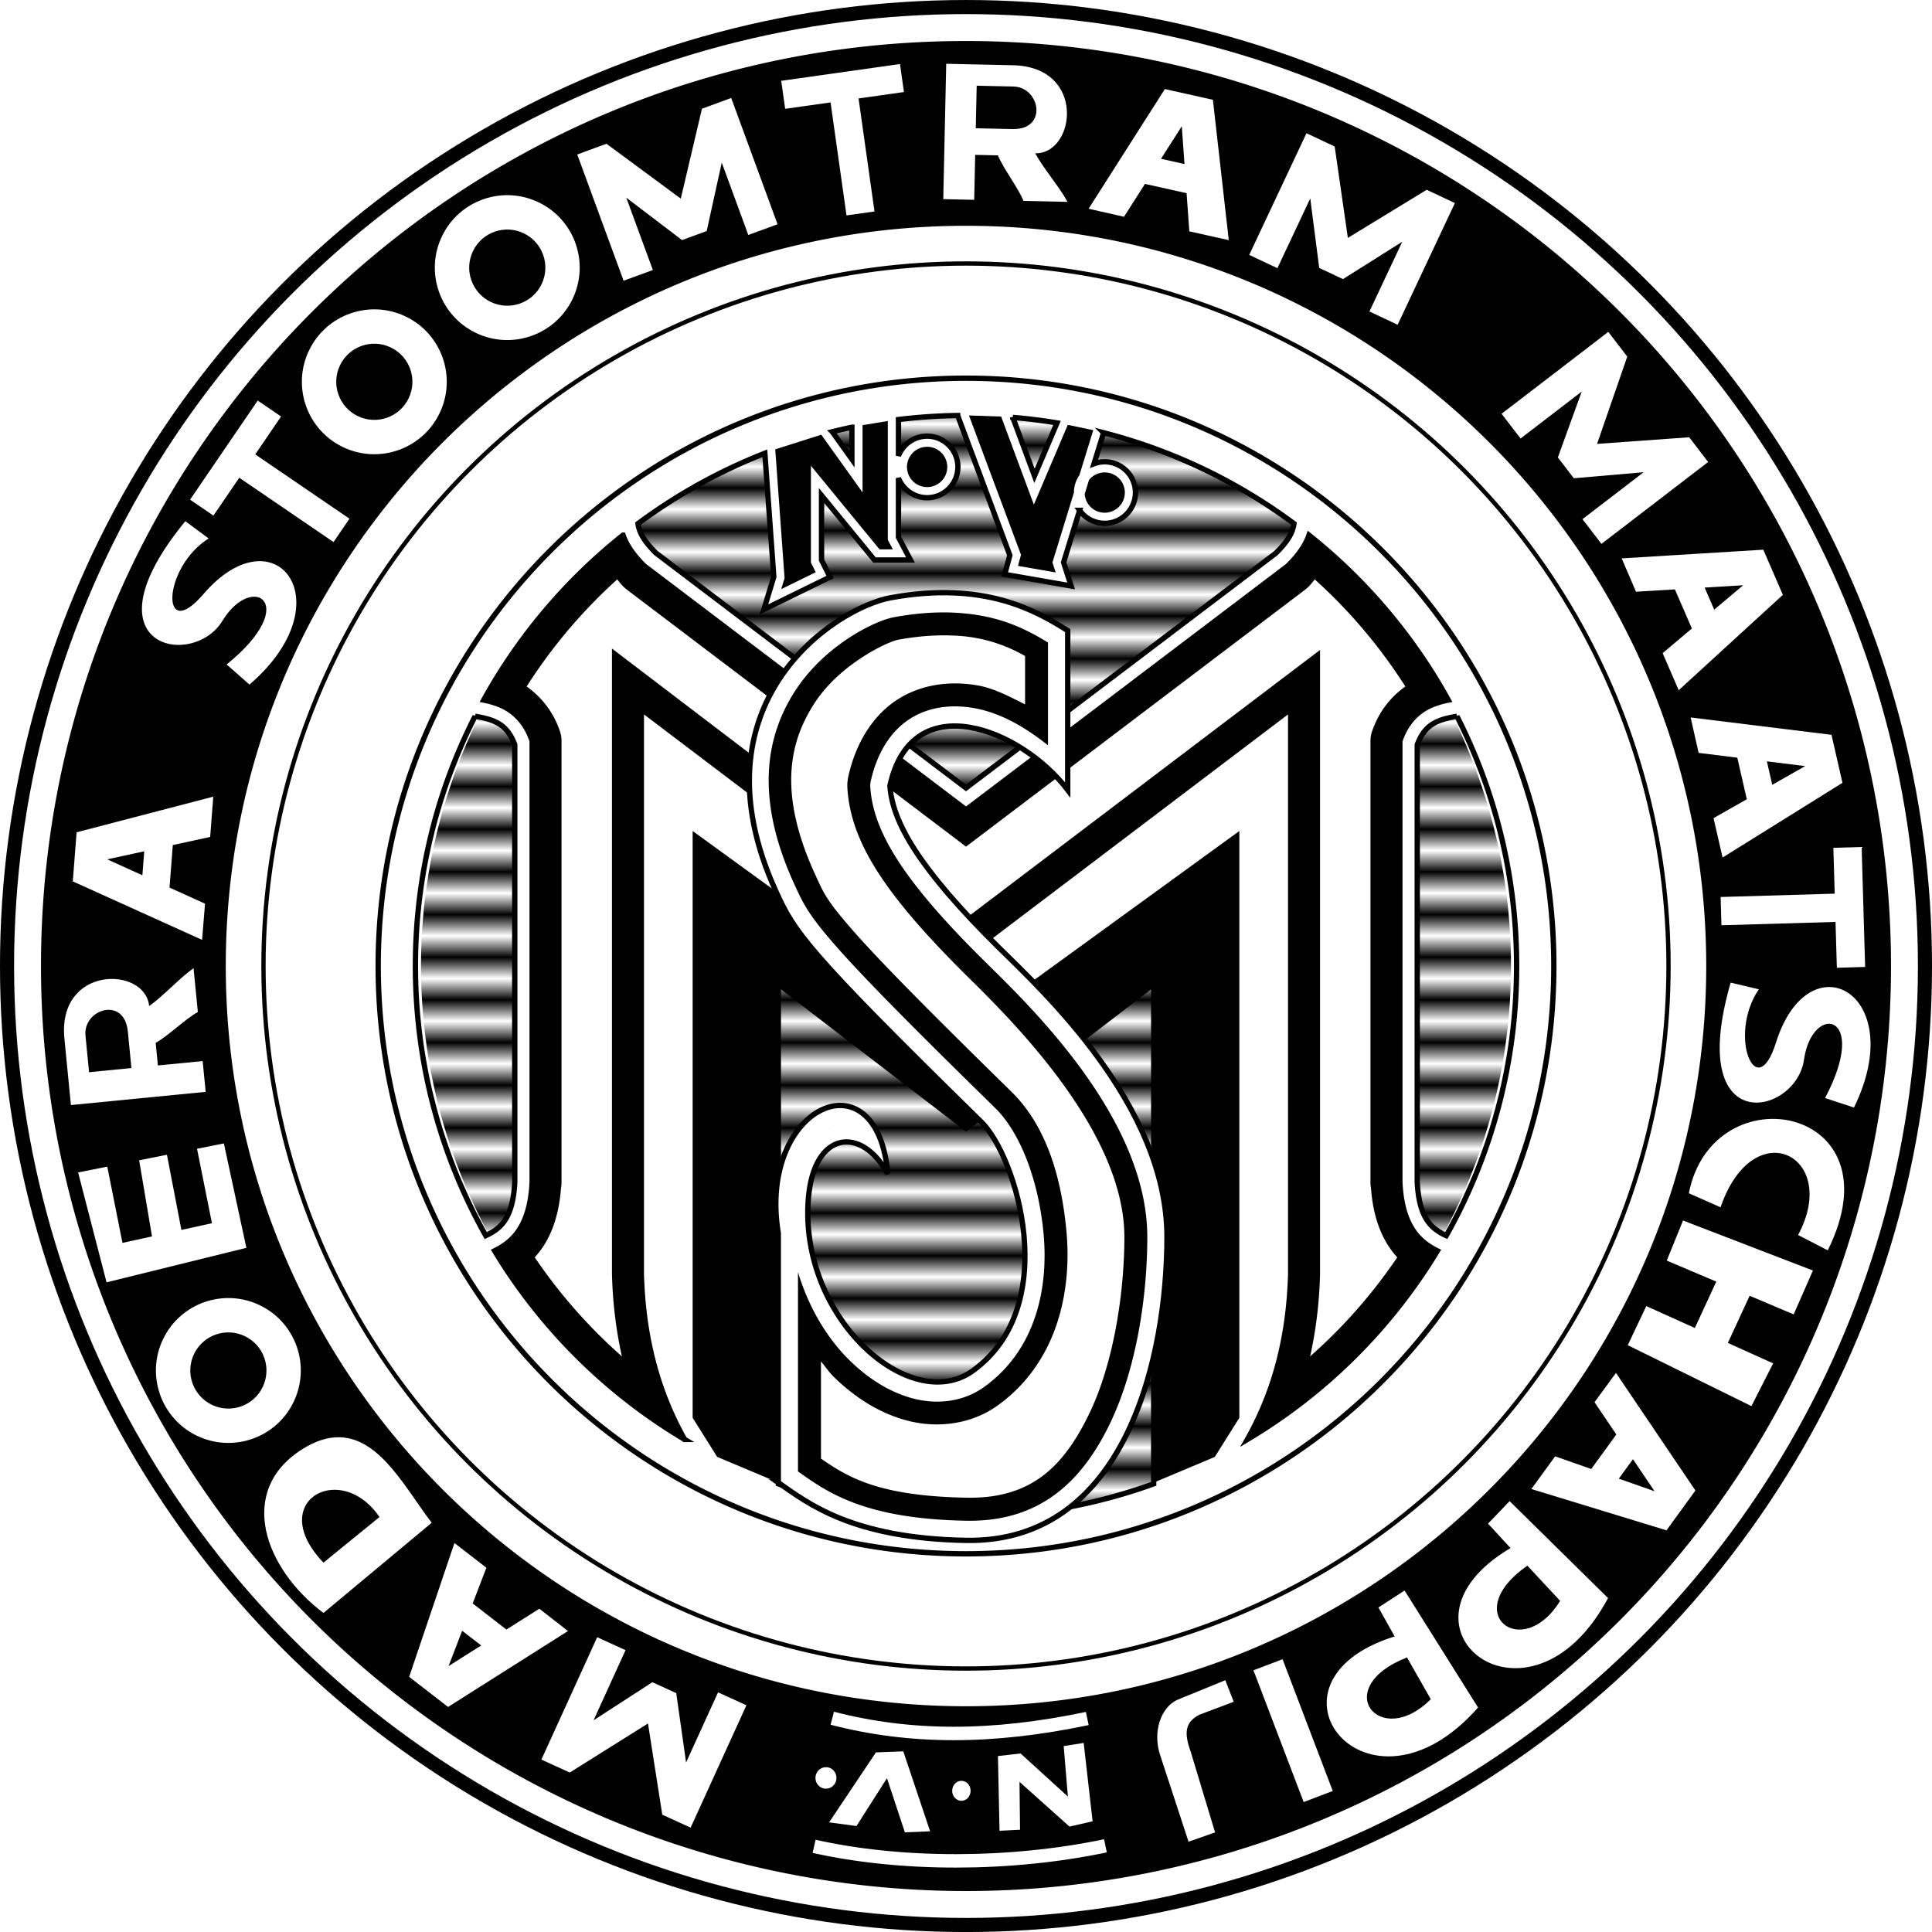 <svg xmlns="http://www.w3.org/2000/svg" xmlns:xlink="http://www.w3.org/1999/xlink" width="363.273" height="363.273" viewBox="0 0 96.116 96.116" xmlns:v="https://vecta.io/nano"><style><![CDATA[.E{image-rendering:optimizeQuality}.F{shape-rendering:geometricPrecision}.G{fill:#fff}.H{stroke:#000}.I{text-rendering:geometricPrecision}.J{opacity:.996}.K{fill-rule:evenodd}.L{stroke-width:.265}]]></style><defs><pattern xlink:href="#B" id="A" patternTransform="matrix(0,1.061,-8.699,-3.680636e-7,121.231,146.222)"/><pattern patternUnits="userSpaceOnUse" width="2" height="1" patternTransform="translate(0,0) scale(10,10)" id="B"><path d="M0-.5h1v2H0z" fill="#000" stroke="none"/></pattern><path id="C" d="M70.354 125.047c-.869 1.791-.122 3.947 1.669 4.815s3.946.122 4.815-1.669.122-3.947-1.669-4.815-3.946-.122-4.815 1.669zm2.415 3.278c-.941-.457-1.334-1.59-.877-2.532s1.59-1.334 2.532-.877 1.334 1.59.877 2.532-1.59 1.334-2.532.877z"/></defs><g transform="translate(-54.974 -107.626)"><circle cx="103.032" cy="155.685" r="47.708" fill="none" stroke-width=".701" class="H J"/><g class="K"><path d="M102.927 109.666c-25.374.058-45.914 20.644-45.914 46.019a46.02 46.02 0 0 0 46.019 46.019 46.02 46.02 0 0 0 46.019-46.019 46.02 46.02 0 0 0-46.019-46.019 46.02 46.02 0 0 0-.105 0zm.005 9.193h.1c20.338 0 36.826 16.488 36.826 36.826s-16.488 36.826-36.826 36.826-36.826-16.488-36.826-36.826c0-20.299 16.427-36.771 36.726-36.826z" class="J"/><circle cx="103.032" cy="155.685" r="34.95" stroke-width=".214" class="G H J"/><ellipse cx="103.032" cy="155.685" rx="27.114" ry="27.649" fill="url(#A)" class="J"/></g><g class="H L"><path d="M103.033 126.441c-16.14 0-29.244 13.103-29.244 29.242s13.104 29.244 29.244 29.244 29.243-13.105 29.243-29.244-13.103-29.242-29.243-29.242zm-.415 1.857l2.595 6.954-.256.949 3.305.576-.375-1.174.798-2.587a1.53 1.53 0 0 0 1.246.646c.843 0 1.531-.689 1.531-1.531s-.689-1.531-1.531-1.531c-.186 0-.365.035-.53.097l.476-1.543a27.27 27.27 0 0 1 9.47 4.521c-.005.032-.008.067-.014.099-.076.351-.246.736-.881 1.367l-15.42 11.686-15.422-11.686c-.634-.631-.805-1.017-.881-1.367-.007-.031-.009-.066-.014-.098 1.925-1.428 4.043-2.611 6.31-3.5l.445 6.148-.494 1.623 3.291-1.613-.422-.845v-3.213l2.633 3.211h1.793l-.599-1.135v-2.942c.223.57.779.977 1.426.977.843 0 1.531-.689 1.531-1.531s-.689-1.531-1.531-1.531c-.647 0-1.203.407-1.426.977v-1.804c.967-.118 1.95-.185 2.946-.2zm2.742.094c.742.062 1.476.154 2.2.274l-1.121 2.632-1.079-2.907zm-8.005.49v1.588l-.976-1.364a27.25 27.25 0 0 1 .976-.224zM78.61 143.26c.355.063.691.134.968.259.429.193.757.497 1.006 1.157v21.746c-.062 1.283-.385 1.874-.76 2.234-.199.191-.433.323-.683.441-2.228-3.964-3.5-8.539-3.5-13.414 0-4.474 1.07-8.695 2.969-12.423zm48.846 0c1.898 3.728 2.969 7.949 2.969 12.423 0 4.875-1.272 9.45-3.5 13.414a2.48 2.48 0 0 1-.684-.441c-.375-.361-.698-.951-.76-2.234v-21.746c.249-.66.577-.963 1.006-1.157.277-.125.614-.196.969-.259zm-33.762 13.314l9.339 7.181 9.339-7.181-.002 24.871c-2.913 1.055-6.058 1.63-9.337 1.63s-6.421-.575-9.333-1.629l-.006-24.873z" class="G"/><path d="M85.971 134.249c.15.436.448.932 1.037 1.515l.022.021 16.004 12.127 16.004-12.127.02-.021c.589-.583.887-1.078 1.038-1.515 2.816 2.244 5.179 5.032 6.931 8.205a4.24 4.24 0 0 0-.896.276c-.611.275-1.171.8-1.488 1.682l-.027.072v21.969l.002.01c.069 1.423.472 2.286 1.023 2.816.273.262.566.439.843.575-2.331 3.852-5.584 7.081-9.455 9.384 1.474-2.602 2.077-5.385 2.156-8.24v-.006-28.09l-16.153 12.24-16.152-12.24v28.09.006c.079 2.855.681 5.637 2.154 8.239a27.5 27.5 0 0 1-9.454-9.383c.277-.136.57-.313.843-.575.552-.53.954-1.394 1.023-2.816l.002-.01v-21.969l-.025-.072c-.317-.881-.879-1.406-1.49-1.682a4.24 4.24 0 0 0-.895-.276c1.752-3.174 4.116-5.961 6.932-8.205z"/></g><path d="M109.932 131.129a1.002 1.002 0 1 1 0 2.004c-.532 0-.958-.409-.995-.931l.214-.696c.183-.229.462-.377.78-.377zm-8.834-1.275a1.002 1.002 0 1 1 0 2.004 1.002 1.002 0 1 1 0-2.004zm-1.955-1.285v5.915l.25.473h-.662l-3.414-4.16v4.817l.24.48-1.719.842.168-.55-.464-6.405 2.289-.73 2.054 2.871v-3.344l1.258-.208zm4.038-.274l1.6.055 1.627 4.379 1.688-3.968 1.267.267-.689 2.235a1.52 1.52 0 0 0-.272.868l-1.069 3.476.16.498-1.873-.326.148-.553z"/><path d="M120.368 136.257c-.066.093-.394.482-.356.431a1.33 1.33 0 0 1-.172.156l-16.807 12.735-16.806-12.735a1.33 1.33 0 0 1-.126-.108l-.022-.021c-.16-.158-.254-.307-.382-.457a26.12 26.12 0 0 0-4.704 5.559 4.28 4.28 0 0 1 1.681 2.145l.029.083a1.33 1.33 0 0 1 .074.439v21.969a1.33 1.33 0 0 1-.026.263c-.107 1.505-.58 2.672-1.344 3.446 1.33 1.983 2.919 3.766 4.729 5.312-.361-1.464-.543-2.952-.584-4.439l-.001-.037v-.006-30.834l17.481 13.317 17.481-13.247v30.764.006.037c-.041 1.487-.223 2.975-.584 4.439 1.81-1.546 3.398-3.329 4.728-5.312-.765-.774-1.239-1.942-1.345-3.448a1.33 1.33 0 0 1-.026-.26v-21.969a1.33 1.33 0 0 1 .086-.47l.02-.052c.346-.962.972-1.682 1.679-2.145-1.304-2.07-2.887-3.938-4.704-5.56z" class="G H L"/><path d="M89.433 148.968v29.193l1.221 1.945 3.039 1.278v-24.81l9.339 7.181 9.339-7.181v24.81l3.039-1.278 1.221-1.945v-29.193l-13.599 9.874z"/><path d="M93.693 181.384v-12.405c-1.044-6.351 4.928-9.002 5.447-2.954-1.298-2.392-3.664-2.151-3.947 1.191-.505 5.966 5.066 10.845 8.174 8.608 4.469-3.216 2.18-10.665.429-12.379-8.819-8.632-9.31-9.479-10.217-11.466-4.288-9.396 2.954-14.113 5.705-14.616 4.681-.856 7.253.66 8.808 1.634v7.928c-2.309-3.034-7.748-5.204-8.844-.213.113 1.804 1.447 4.131 5.394 8.032 2.166 2.141 8.389 7.863 8.389 14.424 0 5.848-1.994 15.233-10 15.091-5.671-.1-7.87-1.851-9.34-2.875z" class="G H L"/><path d="M102.379 138.102c-.848-.034-1.814.025-2.918.227-.992.181-3.404 1.391-4.854 3.555s-2.166 5.236-.135 9.688c.447.981.692 1.515 1.988 3.006s3.617 3.857 8.021 8.168c1.231 1.205 2.156 3.551 2.408 6.236s-.359 5.776-2.949 7.641c-1.027.739-2.302.884-3.471.594s-2.272-.975-3.232-1.918c-1.142-1.121-2.04-2.654-2.564-4.385v9.914c1.467 1.04 3.297 2.363 8.377 2.453 3.618.064 5.708-1.904 7.104-4.752s1.898-6.547 1.898-9.359c0-5.941-5.885-11.54-8.098-13.727-4.008-3.96-5.543-6.434-5.684-8.666a.981.981 0 0 1 .02-.273c.314-1.428.998-2.502 1.947-3.113s2.076-.724 3.141-.547c1.361.227 2.609.966 3.734 1.861v-5.115c-1.099-.666-2.472-1.396-4.734-1.486zm-6.115 25.633c-.007.003-.013.022-.02.025.012-.005.019-.02.031-.025z"/><g class="G"><path d="M102.334 139.242c-.76-.03-1.641.021-2.668.209-.545.1-2.857 1.196-4.109 3.066s-1.946 4.415-.045 8.58c.441.966.566 1.295 1.813 2.729s3.558 3.796 7.957 8.102c1.644 1.609 2.472 4.019 2.746 6.945s-.415 6.511-3.42 8.674c-1.318.949-2.989 1.128-4.41.775s-2.679-1.152-3.758-2.211c-.227-.223-.412-.507-.623-.754v4.832c1.347.94 2.891 1.87 7.254 1.947 3.171.056 4.784-1.51 6.059-4.111s1.781-6.175 1.781-8.857c0-5.219-5.491-10.674-7.758-12.914-4.078-4.03-5.85-6.678-6.021-9.408a2.123 2.123 0 0 1 .045-.588c.36-1.638 1.204-3.03 2.443-3.828s2.683-.924 3.947-.713c.87.145 1.629.57 2.404.951v-2.404a7.62 7.62 0 0 0-3.637-1.021z"/><g class="I K E F"><path d="M76.968 119.367c-.869 1.791-.122 3.947 1.669 4.815s3.946.122 4.815-1.669.122-3.946-1.669-4.815-3.946-.122-4.815 1.669zm2.415 3.278c-.941-.457-1.334-1.59-.877-2.532s1.59-1.334 2.532-.877 1.334 1.59.877 2.532-1.59 1.334-2.532.877z"/><use xlink:href="#C"/><path d="M94.036 113.04l2.258-.319.793 5.622 1.393-.197-.793-5.622 2.258-.319-.197-1.393-2.258.319-1.393.197-2.258.319zm-27.158 18.353l4.689 3.2.793-1.162-4.689-3.2 1.286-1.884-1.162-.793-1.286 1.884-.793 1.162-1.286 1.884 1.162.793zm79.371 20.692l-5.675.166.041 1.406 5.675-.165.067 2.28 1.407-.041-.067-2.28-.041-1.407-.066-2.28-1.407.041zm-82.055-18.53l1.158.858c-2.323 1.473-2.392 5.258-.265 2.778 3.562-4.154 7.095.372 2.298 4.492l-1.136-1c3.749-3.034 1.278-4.622-.211-2.168-1.472 2.425-7.011 1.34-1.844-4.96zm21.937-16.096l2.774 2.111.613-.225.613-.225.75-3.404 1.321 3.6 1.455-.534-2.306-6.281-1.455.534-1.053 4.472-3.696-2.729-1.455.534 2.306 6.281 1.455-.534zm15.77.074l1.539.034.049-2.237.044.001 1.087.024c.29.696.985 1.57 1.274 2.266l2.189.048c-.401-.747-1.207-1.671-1.608-2.417 2.004.044 2.564-4.3-1.108-4.38l-1.736-.038-.044-.001-1.539-.034-.147 6.735zm1.617-3.526l.046-2.117 1.828.04c1.323.029 1.734 2.155-.046 2.117l-1.784-.039-.044-.001zm9.408-1.951l-3.794 5.954 1.761.4 1.043-1.635 2.07.462.137 1.898 1.962.438-.79-6.983zm-.192 3.47l1.033-1.618.135 1.879zm7.871 5.429l.591.278.591.278 2.949-1.859-1.633 3.47 1.403.66 2.849-6.054-1.403-.66-3.922 2.393-.656-4.547-1.403-.66-2.849 6.054 1.403.66 1.633-3.47zm11.872 9.428l.397.518.397.518 3.473-.3-3.042 2.335.944 1.23 5.308-4.074-.944-1.23-4.582.329 1.502-4.342-.944-1.23-5.308 4.074.944 1.23 3.042-2.335zm10.221 4.59l-7.046.432.712 1.659 1.936-.117.844 1.946-1.455 1.226.799 1.845 5.184-4.745zm-2.919 1.885l1.917-.116-1.44 1.214zm6.311 7.325l-7.007-.864.397 1.762 1.924.239.473 2.068-1.655.94.449 1.96 5.965-3.717zm-3.215 1.319l1.905.237-1.638.93zm-1.803 11.009l1.403.332c-1.555 2.269-.128 5.775.851 2.658 1.638-5.221 6.668-2.453 3.882 3.224l-1.438-.472c2.251-4.266-.646-4.751-1.048-1.909-.398 2.809-5.917 3.993-3.648-3.833zm-2.08 10.478l1.579.699c1.632-4.764 5.978-2.568 3.856 1.379l1.478.763c3.58-7.212-5.722-8.899-6.912-2.841zm5.216 6.028l.958-2.183-6.462-2.488-.81 1.994 2.464 1.045-1.067 2.309-2.415-1.091-.921 1.946 6.152 3.03 1.08-2.125-2.253-1.018 1.084-2.347zm-4.888 8.761l-3.952-5.85-1.067 1.456 1.084 1.608-1.248 1.716-1.795-.63-1.183 1.626 6.721 2.055zm-3.107-1.557l1.073 1.592-1.778-.624zm-3.624 7.046c-1.869 3.052-5.05.622-1.629-1.75zm-2.468-2.626c-6.554 3.878.926 9.841 4.852 2.488l-4.897-4.823-1.072 1.12zm-3.967 7.519c-2.521 2.54-5.057-.556-1.183-2.078zm-1.797-3.123c-7.27 2.267-1.362 9.791 4.15 3.537l-3.656-5.82-1.301.843z"/><g stroke-width=".2" class="H"><path transform="rotate(339.145)" d="M41.648 219.898h1.749v7.215h-1.749z"/><path d="M114.04 199.378l1.507-.527-1.235-4.09c-.346-.964-.267-1.398.374-1.739l1.795-.676-.493-1.262-2.47 1.011c-.874.383-1.347 1.679-.9 2.947l1.422 4.335z"/></g></g></g><path d="M96.379 193.107c3.885 1.008 7.95 1.008 12.686.014m-13.59 6.359c4.318.968 9.757.969 14.494-.026" fill="none" stroke="#fff" stroke-width=".669" class="E F I"/><g class="G K E F I"><ellipse cx="96.065" cy="196.077" rx=".523" ry=".536"/><ellipse cx="102.803" cy="196.718" rx=".458" ry=".497"/><path d="M98.551 194.807l-2.329 3.48 1.361.183 1.518-2.381.89 2.695 1.256-.052-1.335-3.978zm6.149 3.899l1.02-.052-.026-2.381 2.486 2.224 1.151-.262-.445-3.899-.994.157.209 2.512-2.355-2.146-1.125.131zm-22.792-3.541l1.411.643 3.892-2.44.711 4.539 1.411.643 2.775-6.088-1.411-.643-1.591 3.49-.489-3.451-.594-.271-.594-.271-2.926 1.894 1.591-3.49-1.411-.643zm-4.643-2.619l5.965-3.777-1.424-1.11-1.639 1.036-1.678-1.298.683-1.776-1.59-1.23-2.253 6.657zm1.648-3.059l-1.623 1.026.676-1.758z"/></g><path d="M71.882 179.129c-.569-.016-1.197.163-1.902.614-3.222 2.06-1.869 5.902 1.086 8.127l5.386-4.489c-1.267-1.639-2.538-4.194-4.57-4.252zm-.332 2.614c.751-.026 1.634.371 2.304 1.355l-2.788 2.268c-1.907-1.984-.95-3.573.484-3.623zm-12.69-15.789l1.415 5.467 6.956-1.716-1.119-5.194-1.336.266.742 3.703-1.519.334-.72-3.739-1.382.275.639 3.786-1.47.323-.755-3.793z" class="G"/><g class="I K E F G"><use xlink:href="#C" x="-7.261" y="49.187"/><path d="M65.206 161.946l-.15-1.532-2.227.218-.004-.043-.106-1.082c.657-.371 1.441-1.165 2.098-1.535l-.214-2.179c-.694.487-1.515 1.397-2.208 1.884-.196-1.995-4.575-2.033-4.216 1.622l.169 1.728.004.043.15 1.532 6.704-.657zm-3.694-1.185l-2.107.207-.178-1.82c-.129-1.317 1.933-1.978 2.107-.207l.174 1.776.004.043zm-2.916-9.287l6.432 2.91.146-1.8-1.766-.801.163-2.115 1.859-.405.155-2.004-6.8 1.774zm3.462-.303l-1.749-.793 1.841-.401z"/></g></g></svg>